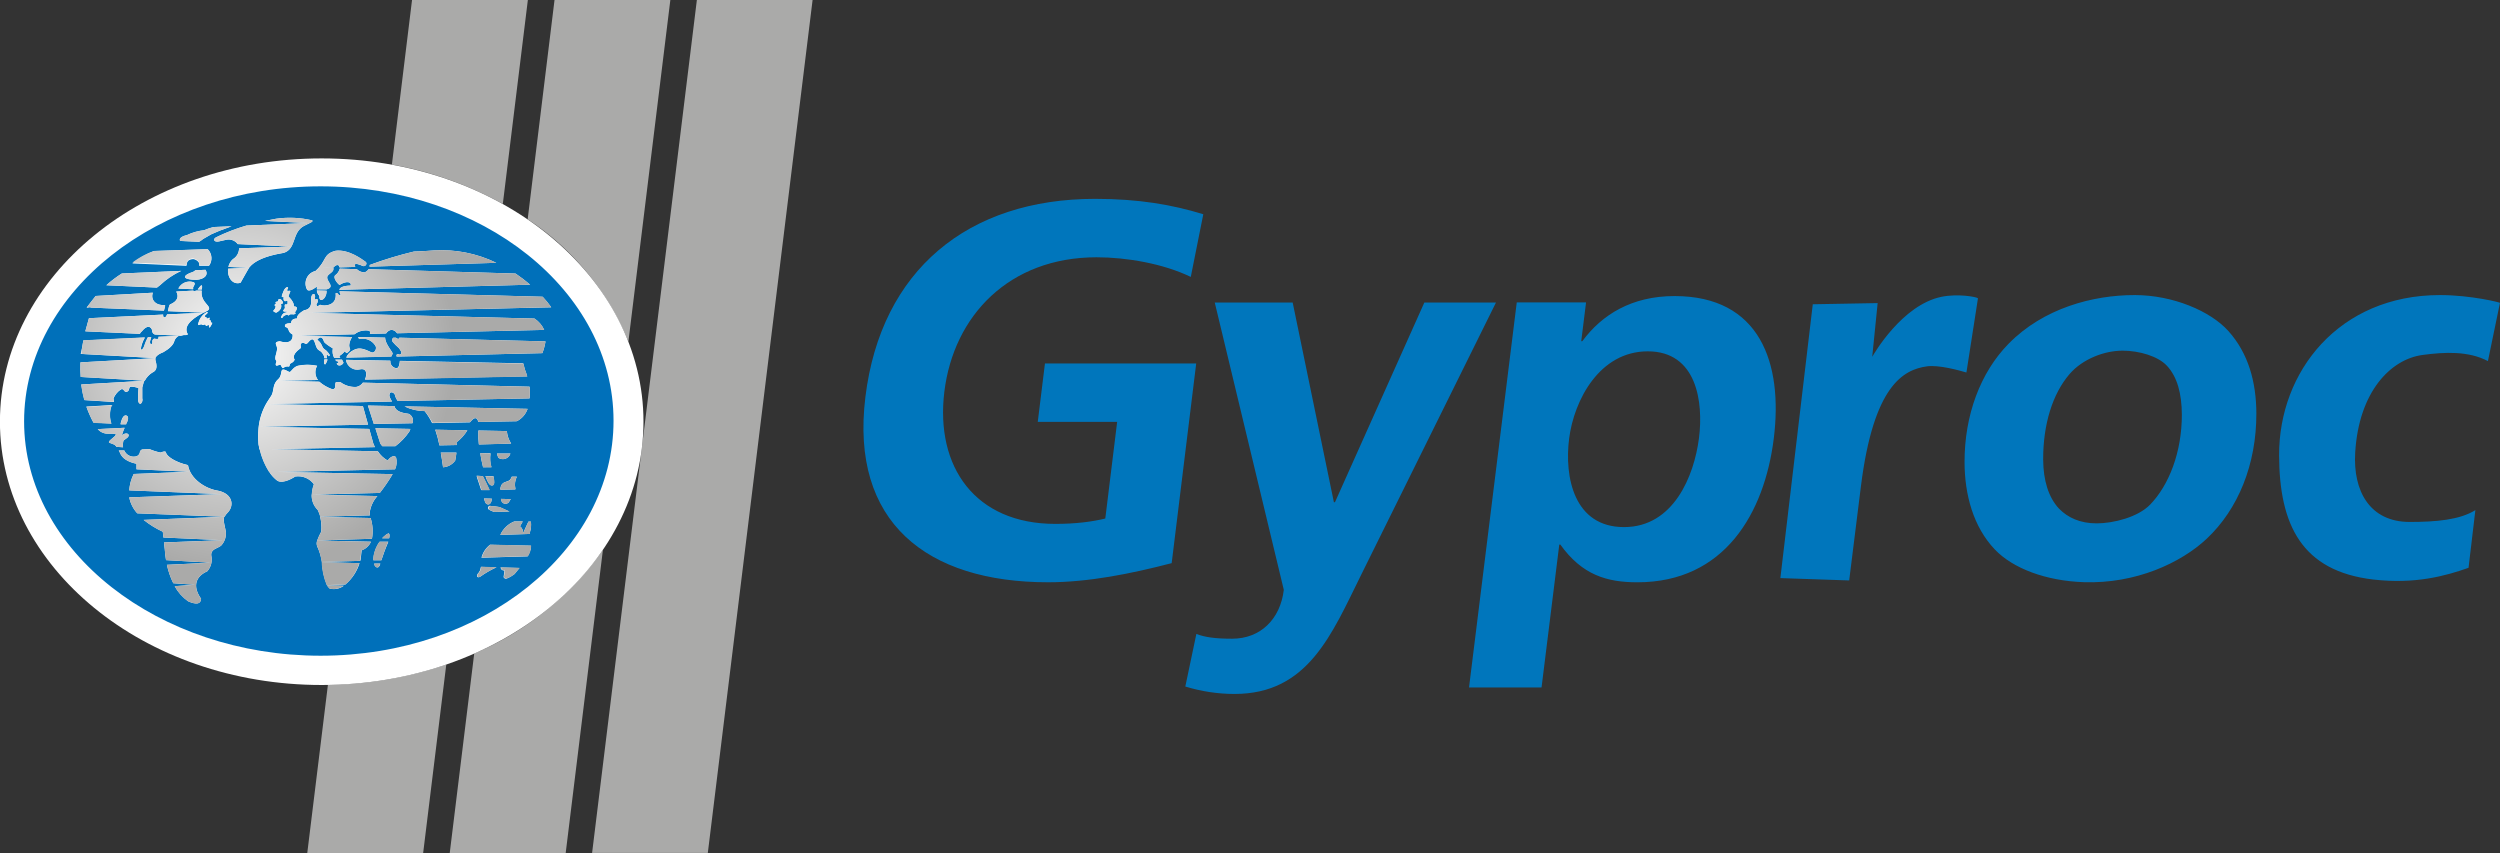 <?xml version="1.0" encoding="UTF-8" standalone="no"?>
<!-- Created with Inkscape (http://www.inkscape.org/) -->

<svg
   width="329.488mm"
   height="112.463mm"
   viewBox="0 0 329.488 112.463"
   version="1.1"
   id="svg5"
   xml:space="preserve"
   xmlns:xlink="http://www.w3.org/1999/xlink"
   xmlns="http://www.w3.org/2000/svg"
   xmlns:svg="http://www.w3.org/2000/svg"><rect x="0" y="0" width="329.488" height="112.463" fill="#333333" stroke="none"/><defs
     id="defs2"><linearGradient
       id="grad1"
       gradientTransform="scale(1.107,0.903)"
       x1="61.521"
       y1="268.14"
       x2="150.013"
       y2="268.14"
       gradientUnits="userSpaceOnUse"><stop
         offset="0%"
         stop-color="#9b9d9f"
         stop-opacity="1"
         id="stop18" /><stop
         offset="87%"
         stop-color="#ffffff"
         stop-opacity="1"
         id="stop20" /><stop
         offset="100%"
         stop-color="#ffffff"
         stop-opacity="1"
         id="stop22" /></linearGradient><radialGradient
       id="a"
       cx="40.25"
       cy="57.08"
       r="32.28"
       gradientUnits="userSpaceOnUse"><stop
         offset="0"
         stop-color="#fdfdfd"
         id="stop9647" /><stop
         offset="1"
         stop-color="#aaaaa9"
         id="stop9649" /></radialGradient><radialGradient
       xlink:href="#a"
       id="radialGradient10286"
       gradientUnits="userSpaceOnUse"
       cx="40.25"
       cy="57.08"
       r="32.28"
       gradientTransform="matrix(1.361,0,0,1.361,480.038,305.809)" /></defs><g
     id="layer1"
     transform="translate(96.706,-70.402)"><path
       d="m 61.883,98.64 c -4.086,-1.261 -8.517,-2.031 -14.246,-2.031 -16.759,0 -28.234,9.381 -30.287,26.108 -2.033,16.521 8.097,24.426 24.078,24.426 5.303,0 10.887,-1.115 16.288,-2.521 l 3.232,-26.314 H 41.014 l -0.948,7.694 h 10.464 l -1.563,12.739 c -1.753,0.428 -3.91,0.707 -6.592,0.707 -10.539,0 -15.836,-7.491 -14.619,-17.433 1.228,-10.004 8.54,-17.705 20.063,-17.705 3.965,0 8.809,0.842 12.413,2.589 z M 73.663,110.277 H 63.394 l 9.1,37.866 c -0.459,3.85 -3.065,6.438 -6.81,6.438 -2.29,0 -3.583,-0.203 -4.716,-0.625 l -1.455,6.928 c 2.074,0.631 4.246,0.977 6.477,0.977 9.712,0 12.806,-7.837 16.755,-15.817 l 17.711,-35.768 h -9.441 l -11.779,26.316 h -0.141 z m 23.242,50.729 h 9.557 l 2.338,-18.831 h 0.139 c 2.856,3.985 6.093,4.97 10.156,4.97 11.485,0 16.747,-9.101 17.977,-18.967 1.23,-9.936 -1.817,-18.756 -13.081,-18.756 -5.641,0 -9.579,2.453 -12.157,5.948 h -0.141 l 0.636,-5.111 h -9.133 z m 23.559,-44.3 v 0 c 6.449,0 7.366,6.65 6.743,11.472 -0.644,4.97 -3.353,11.693 -9.875,11.693 -6.59,0 -7.887,-6.579 -7.232,-11.693 0.649,-5.032 3.996,-11.472 10.364,-11.472 z m 80.208,8.167 c -0.02,-4.134 -1.051,-7.909 -3.693,-10.848 -2.355,-2.621 -7.299,-4.735 -12.35,-4.735 -5.493,0 -12.011,1.722 -16.608,6.41 -3.747,3.813 -5.826,9.464 -5.808,15.627 0.011,4.278 1.159,8.521 3.991,11.493 2.386,2.508 6.767,4.146 11.735,4.31 6.834,0.229 12.798,-2.538 16.195,-5.73 4.12,-3.872 6.554,-9.764 6.538,-16.527 z m -9.821,0.156 v 0 c 0.012,4.961 -1.701,9.329 -4.186,11.885 -1.606,1.655 -4.84,2.465 -7.036,2.465 -2.19,0 -3.809,-0.748 -4.981,-1.956 -1.395,-1.501 -2.06,-3.755 -2.074,-6.461 -0.012,-4.653 1.243,-8.666 3.479,-11.263 1.716,-1.988 4.583,-3.083 6.993,-3.083 2.198,0 4.65,0.739 5.802,1.953 1.418,1.487 1.991,3.758 2.002,6.46 z m 41.924,-14.7 c 0.188,-0.036 -3.805,-1.039 -7.9,-1.039 -13.306,0 -21.243,10.068 -21.206,21.119 0.031,9.158 2.968,15.267 12.417,16.372 5.493,0.636 9.509,-0.47 12.55,-1.546 l 0.901,-7.602 c -2.041,1.275 -5.129,1.559 -8.649,1.559 -5.302,0 -7.486,-4.117 -7.191,-9.126 0.474,-8.046 4.68,-12.321 8.879,-12.883 2.914,-0.392 6.047,-0.544 8.614,0.81 z m -68.795,-0.612 c -0.166,-0.191 -2.65,-0.638 -4.797,-0.199 -5.212,1.064 -8.957,7.59 -9.138,7.913 l 0.714,-7.083 -8.549,0.155 -4.272,36.09 9.07,0.309 1.553,-12.46 c 1.658,-13.21 5.566,-15.317 8.698,-15.758 1.578,-0.214 4.24,0.527 5.2,0.813 z"
       style="fill:#0076bc;fill-rule:evenodd;stroke-width:0.763"
       id="path16" /><g
       id="g10591"
       transform="matrix(0.65,0,0,0.65,-412.934,-132.273)"><g
         id="g10578"><polygon
           points="121.07,0 105.46,127.08 88.22,127.08 103.83,0 "
           style="fill:#aaaaa9"
           id="polygon9694"
           transform="matrix(1.361,0,0,1.361,486.491,311.799)" /><path
           d="m 613.915,381.106 8.509,-69.294 h -23.484 l -5.445,44.462 a 54.319,54.319 0 0 1 20.421,24.831 z"
           style="fill:#aaaaa9;stroke-width:1.361"
           id="path9696" /><path
           d="m 582.658,444.314 -4.969,40.501 h 23.511 l 7.556,-61.547 a 61.261,61.261 0 0 1 -26.097,21.047 z"
           style="fill:#aaaaa9;stroke-width:1.361"
           id="path9698" /><path
           d="m 588.457,353.157 5.078,-41.358 h -23.484 l -4.084,33.381 a 72.983,72.983 0 0 1 22.49,7.978 z"
           style="fill:#aaaaa9;stroke-width:1.361"
           id="path9700" /><path
           d="m 552.994,450.658 -4.193,34.157 h 23.497 l 4.697,-38.282 a 77.598,77.598 0 0 1 -24.001,4.125 z"
           style="fill:#aaaaa9;stroke-width:1.361"
           id="path9702" /></g><g
         id="g10571"><path
           d="m 486.491,397.293 c 0,-29.487 29.201,-53.366 65.237,-53.366 36.035,0 65.25,23.906 65.25,53.393 0,29.487 -29.201,53.379 -65.25,53.379 -36.049,0 -65.237,-23.933 -65.237,-53.406 z"
           style="fill:#ffffff;stroke-width:1.361"
           id="path9704" /><g
           id="g10565"><path
             d="m 551.51,349.59 c -32.809,0 -60.118,21.319 -60.118,47.648 0,26.329 27.309,47.525 60.118,47.525 32.809,0 59.396,-21.305 59.396,-47.648 0,-26.342 -26.601,-47.525 -59.396,-47.525 z m 9.965,15.942 c 2.937,-1.089 5.938,-1.998 8.985,-2.723 1.048,0 3.962,-0.218 3.962,-0.218 4.383,-0.273 8.763,0.59 12.715,2.505 l -25.703,0.776 c 0.025,-0.112 0.038,-0.226 0.041,-0.34 z m -0.231,0.858 29.787,0.885 c 1.033,0.695 2.024,1.449 2.968,2.26 l -38.69,1.035 c 0.123,-0.422 0.653,-0.817 2.301,-0.858 0.231,-0.708 -0.776,-1.075 -2.26,-0.123 -0.286,-0.191 -1.361,-1.361 -0.898,-1.947 0.472,-0.324 0.81,-0.807 0.953,-1.361 l 3.458,0.109 c 0.413,0.402 0.962,0.635 1.538,0.653 0.348,-0.107 0.644,-0.34 0.83,-0.653 z m -6.807,-3.717 c 2.723,-0.422 5.582,1.811 6.126,2.178 0.545,0.368 0,1.116 -0.545,0.871 -0.545,-0.245 -1.797,-0.762 -1.579,0 0.027,0.07 0.059,0.138 0.095,0.204 l -3.199,0.095 c 0,-0.558 -0.667,-0.694 -1.184,0 l -2.273,0.068 h 2.192 v 0 c 0.191,0.844 -0.681,1.035 -1.157,1.661 -0.517,1.007 1.743,2.165 -0.191,2.723 v 0 h -1.974 c -0.017,-0.195 -0.017,-0.391 0,-0.585 0,0 -1.429,1.225 -1.974,0.667 -0.842,-1.512 0.002,-3.41 1.688,-3.798 2.369,-2.124 1.443,-3.349 4.016,-4.084 z m -1.729,8.087 c 0,1.838 -1.62,2.546 -1.443,1.048 -0.31,-0.287 -0.499,-0.681 -0.531,-1.103 z m -28.289,-11.286 c 1.088,-0.522 2.258,-0.854 3.458,-0.98 0.631,-0.267 1.282,-0.486 1.947,-0.653 l 3.635,-0.15 -2.342,0.858 -1.77,0.762 -1.661,0.953 c -0.253,0.216 -0.527,0.408 -0.817,0.572 l -3.839,-0.177 c -0.218,-0.395 0.082,-0.885 1.389,-1.184 z m 4.084,18.338 c -0.408,0.299 -0.218,-0.395 -0.531,-0.204 -0.082,0 -0.245,0.245 -0.517,0 0,0 -0.136,-0.123 -0.585,0.082 -0.231,0.109 -0.218,-0.136 -0.163,-0.286 0.182,-0.838 0.667,-1.58 1.361,-2.083 l 0.299,-0.191 v 0 c 0.299,-0.15 0.245,0 0.163,0.204 -0.082,0.204 -0.368,0.177 -0.49,0.531 -0.123,0.354 0.272,0.109 0.299,0.272 0.027,0.163 0,0.422 0.395,0.177 0.395,-0.245 0.245,0.082 0.218,0.191 -0.027,0.109 0,0.286 0.191,0.272 0.191,-0.014 0,0.368 0.163,0.463 0.381,-0.095 0.231,0.177 -0.231,0.912 0,0 -0.313,0.218 -0.177,-0.327 -0.014,0.027 -0.054,-0.259 -0.381,-0.014 z m -6.262,-6.889 3.431,-0.191 c 0.109,0.109 0.299,0.123 0.653,0 h 1.075 c -0.34,2.573 2.45,3.199 1.171,4.084 l -0.749,0.381 -7.27,-0.3 c 0.136,-0.613 0.245,-1.239 0.449,-1.361 1.552,-0.667 1.797,-1.634 1.239,-2.614 z m 4.084,-2.382 c -2.382,0 -3.444,-0.667 -0.585,-1.647 l 0.395,-0.286 2.028,-0.095 c 0.681,1.048 -0.231,1.92 -1.838,2.028 z m 1.144,1.96 v 0 h -0.858 c 0.368,-0.476 1.075,-1.606 0.817,0 z m -1.674,-1.457 c 0.449,0.231 0,0.776 -0.109,0.994 -0.02,0.14 -0.02,0.282 0,0.422 l -2.995,-0.136 c 0.56,-1.13 1.863,-1.681 3.063,-1.293 z m -7.978,-6.344 h 0.068 l 10.741,-0.368 c 0.913,0.905 1.023,2.343 0.259,3.376 h -2.015 c 0.327,-0.953 -1.075,-1.429 -1.266,-1.361 -1.184,0.123 -1.198,0.735 -1.28,1.361 l -10.986,-0.49 c 1.33,-1.082 2.83,-1.938 4.438,-2.532 z m -6.603,4.561 12.034,-0.531 c -1.568,0.718 -3.007,1.688 -4.261,2.872 l -0.667,0.517 -10.251,-0.476 c 0.978,-0.883 2.03,-1.68 3.145,-2.382 z m -5.309,4.561 11.599,-0.667 c -0.49,1.28 0.408,2.614 2.328,2.505 0.313,0 0.095,0.34 -0.082,1.13 l -14.757,-0.613 c -0.211,-0.099 -0.456,-0.099 -0.667,0 h -0.245 c 0.585,-0.79 1.212,-1.579 1.824,-2.355 z m -1.361,4.506 15.043,-0.735 v 0.231 c 0,0.395 0.545,0.558 0.79,-0.272 l 7.311,-0.313 c -2.9,1.525 -3.948,2.981 -3.077,4.37 l -0.368,0.136 h -0.49 c -0.19,0.028 -0.377,0.074 -0.558,0.136 l -5.282,-0.245 c -0.681,-0.286 -0.504,-0.83 -0.64,-1.089 -0.722,-1.252 -1.933,0.368 -1.933,0.368 0,0 -0.395,0.368 -0.395,0.436 -0.031,0.046 -0.054,0.096 -0.068,0.15 l -11.068,-0.517 c 0.259,-0.926 0.49,-1.783 0.735,-2.655 z m -1.171,4.506 12.525,-0.585 c -0.435,0.731 -0.722,1.54 -0.844,2.382 0.15,0.177 0.436,0.068 0.708,-0.653 0.185,-0.609 0.431,-1.197 0.735,-1.756 h 0.667 v 0 c 0,0.231 -0.449,0.885 -0.123,1.361 0.123,0.177 0.327,0 0.354,-0.286 v -0.34 c 0.046,-0.234 0.229,-0.417 0.463,-0.463 0.2,0.073 0.414,0.101 0.626,0.082 0.191,0 0.218,-0.231 0.163,-0.449 l 4.084,-0.191 c -0.411,0.215 -0.724,0.581 -0.871,1.021 -0.191,0.771 -0.953,1.534 -2.287,2.287 0,0 -1.266,0.422 -1.593,1.171 L 502.868,383.57 c 0.209,-0.862 0.386,-1.756 0.531,-2.682 z m -0.572,4.452 15.247,-0.858 c -0.058,0.172 -0.058,0.359 0,0.531 0.368,1.252 0.231,2.001 -0.667,2.396 -0.644,0.406 -1.17,0.974 -1.525,1.647 L 502.868,388.239 c -0.068,-0.965 -0.082,-1.933 -0.041,-2.9 z m 0.163,4.479 12.824,-0.749 -0.123,0.204 -0.313,1.157 v 2.192 c 0.117,0.4 -0.011,0.831 -0.327,1.103 -0.088,-0.003 -0.173,-0.031 -0.245,-0.082 v 0 c -0.34,-0.259 -0.272,-0.953 -0.286,-1.13 v -0.476 l 0.095,-1.484 c -0.493,-0.181 -1.013,-0.277 -1.538,-0.286 -0.504,0 -0.15,0.817 -0.803,1.035 -0.653,0.218 -0.572,-0.858 -1.28,-0.436 -0.64,0.441 -1.14,1.055 -1.443,1.77 0.04,0.244 0.067,0.489 0.082,0.735 l -5.99,-0.381 c -0.283,-1.023 -0.492,-2.065 -0.626,-3.118 z m 9.203,7.746 -0.109,0.313 h -1.116 c 0,-0.109 0.354,-1.974 1.144,-1.783 0.79,0.191 0.109,1.525 0.109,1.525 z m -8.168,-3.267 5.268,-0.313 -0.191,0.204 c -0.387,1.148 -0.387,2.391 0,3.54 l -3.621,-0.177 c -0.554,-1.028 -1.028,-2.098 -1.416,-3.199 z m 6.031,8.018 -0.327,-0.313 -1.075,-0.395 c -0.299,-0.381 1.511,-1.293 1.361,-1.702 l -0.504,-0.109 h -0.967 c -0.834,0.044 -1.642,-0.297 -2.192,-0.926 l 5.445,-0.272 c -0.214,0.488 -0.401,0.988 -0.558,1.498 1.075,-0.762 1.811,-0.095 1.103,0.517 l -0.776,0.572 c -0.111,0.445 -0.139,0.906 -0.082,1.361 l -1.361,-0.082 z m 21.333,20.148 c -0.667,0.613 -2.192,0.667 -2.015,2.083 0.25,1.125 -0.06,2.302 -0.83,3.158 -2.192,0.967 -3.118,2.886 -1.239,5.568 -0.064,1.071 -0.939,1.239 -2.627,0.504 -1.133,-0.796 -2.065,-1.845 -2.723,-3.063 l 4.084,-0.286 -4.37,-0.313 c -0.582,-1.186 -1.017,-2.438 -1.293,-3.73 l 8.849,-0.436 -9.026,-0.517 c -0.126,-0.735 -0.212,-1.475 -0.259,-2.219 l -0.163,-1.361 11.898,-0.463 -12.021,-0.545 -0.109,-1.171 c -1.386,-0.638 -2.689,-1.442 -3.88,-2.396 l 16.336,-0.626 c -0.218,0.517 -0.082,1.103 0.231,2.532 0.292,1.166 -0.026,2.4 -0.844,3.281 z m 1.239,-6.589 c -0.229,0.22 -0.418,0.478 -0.558,0.762 l -17.698,-0.694 c -0.834,-0.908 -1.4,-2.03 -1.634,-3.24 l 18.8,-0.653 -18.8,-0.762 c 0.08,-1.157 0.39,-2.286 0.912,-3.322 l 11.299,-0.449 -10.741,-0.504 v -1.116 c -1.815,-0.39 -2.931,-1.134 -3.349,-2.233 l -0.245,-0.463 h 1.116 c 0.378,0.884 1.313,1.391 2.26,1.225 0.533,-0.069 0.93,-0.525 0.926,-1.062 0.111,-0.148 0.25,-0.273 0.408,-0.368 l 1.498,-0.082 c 0.722,0.313 1.475,0.551 2.246,0.708 0.531,-0.191 1.075,-0.368 1.116,0 0.136,0.722 1.838,1.96 4.465,2.546 0.463,2.859 3.621,4.806 6.017,5.173 3.104,0.599 3.431,3.104 1.96,4.533 z m 4.465,-49.812 c 0,0 -0.681,1.13 -1.783,3.131 -1.674,0.517 -2.723,-1.184 -2.532,-2.845 l 4.152,-0.191 -4.084,-0.177 c 0.13,-0.613 0.455,-1.167 0.926,-1.579 0.765,-0.467 1.233,-1.296 1.239,-2.192 l 10.496,-0.354 -10.768,-0.504 c -0.539,-0.729 -1.457,-1.07 -2.342,-0.871 l -1.457,0.327 c -1.035,0.218 -1.28,-0.463 -0.613,-0.817 1.988,-0.974 4.056,-1.775 6.181,-2.396 l 12.375,-0.517 -8.617,-0.422 c 0.722,-0.15 1.457,-0.299 2.219,-0.436 2.445,-0.353 4.934,-0.242 7.338,0.327 0.15,0.109 0.082,0.231 -0.204,0.395 l -1.484,0.749 c -2.478,1.361 -1.443,4.601 -4.084,5.445 l -0.463,0.082 c -3.24,0.572 -5.405,1.52 -6.494,2.845 z m 8.999,9.53 c -0.267,-0.035 -0.537,-0.035 -0.803,0 0,0 -0.136,0.204 -0.272,0.204 -0.136,0 -0.163,-0.15 -0.231,-0.163 -0.572,0.136 -0.912,0.368 -1.007,0.667 -0.068,0.068 -0.286,0 -0.245,-0.15 0.041,-0.15 0.313,-0.967 1.048,-0.912 0.177,-0.136 0.095,-0.218 0.095,-0.218 h -0.422 c 0,0 -0.517,0 -0.191,-0.368 0.12,-0.101 0.202,-0.24 0.231,-0.395 0,-0.218 -0.15,-0.722 0.136,-0.681 0.286,0.041 0.368,0 0.408,-0.177 0.013,-0.159 0.013,-0.318 0,-0.476 0,-0.245 -0.463,0 -0.463,0 -0.381,0 -0.368,-0.49 -0.34,-0.762 0.01,-0.064 -0.045,-0.119 -0.109,-0.109 -0.259,0.095 -0.327,0 -0.191,-0.422 l 0.218,-0.585 c 0.436,-1.184 1.198,-1.116 0.926,-0.667 -0.191,0.218 -0.191,0.517 0.082,0.463 0.476,-0.095 0.517,0 0.286,0.449 l -0.191,0.517 c -0.029,0.06 -0.029,0.13 0,0.191 0.776,0.79 1.116,1.457 1.035,1.988 0.681,0 0.803,0.3 0.381,0.98 -0.083,0.101 -0.185,0.184 -0.299,0.245 0.694,0.082 0.041,0.368 -0.068,0.408 z m -3.88,-1.947 0.245,-0.204 c 0.082,-0.068 -0.15,-0.286 0,-0.368 0.129,-0.045 0.261,-0.082 0.395,-0.109 0.204,-0.068 0,-0.272 0.123,-0.368 0.517,-0.368 0.912,0.422 0.926,0.626 0.014,0.204 -0.422,0.313 -0.422,0.313 0,0 0.476,0.967 -0.926,1.702 -0.177,0 -0.599,-0.218 -0.613,-0.34 -0.014,-0.123 0.449,-0.327 0.476,-0.926 0,-0.177 -0.327,-0.15 -0.191,-0.299 z m -3.267,28.316 c -0.095,-1.073 -0.095,-2.153 0,-3.226 0.164,-1.872 0.751,-3.683 1.715,-5.296 0.994,-1.593 1.062,-1.28 1.361,-3.049 0.111,-0.664 0.453,-1.267 0.967,-1.702 1.089,-1.048 -0.109,-2.723 2.137,-1.443 0.408,0.231 0.653,-0.858 1.783,-1.225 1.292,-0.277 2.629,-0.277 3.921,0 -0.527,0.91 -0.457,2.047 0.177,2.886 l -8.168,0.163 8.44,0.191 c 0.776,0.671 1.672,1.189 2.641,1.525 0.912,0 0.381,-0.926 0.735,-1.443 h 0.898 c 0.921,0.687 2.052,1.033 3.199,0.98 0.553,-0.095 1.043,-0.409 1.361,-0.871 l 33.789,0.817 c 0.084,0.787 0.084,1.581 0,2.369 l -26.71,0.531 c -0.279,-0.374 -0.483,-0.8 -0.599,-1.252 0,-0.327 -1.035,-0.967 -1.089,0 -0.095,0.299 0.231,0.871 0.517,1.361 l -25.444,0.517 19.536,0.395 1.048,3.771 -22.054,0.436 22.299,0.436 0.817,2.941 c 0.096,0.255 0.205,0.505 0.327,0.749 l -23.429,0.463 c -0.041,-0.463 -0.109,-0.694 -0.163,-0.994 z m 13.328,-17.017 c 0.005,-0.072 0.005,-0.145 0,-0.218 h 0.667 c -0.083,0.353 -0.236,0.687 -0.449,0.98 -0.082,0.082 -0.381,-0.082 -0.204,-0.735 z m 2.41,0.095 -0.177,-0.272 h 1.361 c 0.112,0.182 0.207,0.373 0.286,0.572 0.082,0.231 -0.871,1.116 -1.361,0.231 0.953,-0.395 -0.095,-0.504 -0.095,-0.504 z m 7.855,-3.24 c -0.689,-0.993 -1.91,-1.472 -3.09,-1.212 -0.095,0 -0.272,-0.204 -0.272,-0.395 l 5.445,0.123 c 0,1.361 1.674,3.009 1.511,3.281 -0.1,0.174 -0.187,0.357 -0.259,0.545 l -9.135,0.218 c 0.229,-0.584 0.658,-1.067 1.212,-1.361 1.157,-0.722 2.015,-0.613 3.798,0.259 0.776,0.395 1.361,-0.844 0.803,-1.429 z m 3.145,3.186 c -0.096,0.773 0.476,1.468 1.252,1.525 0.531,0 0.64,-1.116 0.667,-1.484 l 25.022,0.504 0.34,1.28 c 0.18,0.445 0.335,0.899 0.463,1.361 l -32.904,0.64 c 0.49,-1.116 0.368,-2.355 -0.98,-2.083 -1.328,0.328 -2.651,-0.554 -2.859,-1.906 z m 28.316,34.728 c -0.009,0.136 -0.009,0.272 0,0.408 l -6.017,0.191 c 0.557,-1.244 1.578,-2.221 2.845,-2.723 h 0.204 1.498 l -0.558,0.98 c 0.45,0.341 0.679,0.898 0.599,1.457 l 1.116,-2.41 h 0.49 c 0.095,0.703 0.035,1.419 -0.177,2.097 z m -2.968,-8.835 c 0.004,0.068 0.004,0.136 0,0.204 l -3.036,0.082 v -0.286 c 0.286,-1.743 1.661,-1.007 2.137,-2.015 l 0.177,-0.354 h 1.021 c -0.373,0.735 -0.479,1.578 -0.299,2.382 z m -0.939,2.178 c -0.231,0.395 -0.408,0.667 -0.408,0.667 -0.463,0.503 -1.298,0.314 -1.498,-0.34 -0.036,-0.12 -0.063,-0.243 -0.082,-0.368 z m -2.478,-8.359 c -0.148,-0.273 -0.253,-0.567 -0.313,-0.871 h 2.723 c -0.316,1.018 -1.516,1.452 -2.41,0.871 z m -3.989,-2.723 c -0.083,-0.755 -0.115,-1.514 -0.095,-2.273 v -0.545 l 5.772,0.109 c 0.079,0.903 0.378,1.772 0.871,2.532 v 0 z m 2.355,1.797 v 0.095 c -0.135,0.911 -0.07,1.84 0.191,2.723 l -1.688,0.014 c -0.231,-0.912 -0.422,-1.906 -0.572,-2.859 z m 0.599,4.642 c 0.218,1.021 0.286,1.811 -0.259,1.879 -0.545,0.068 -0.953,-0.749 -1.361,-1.906 z m -0.327,4.561 c -0.082,1.498 -1.103,1.361 -1.361,0.667 l -0.231,-0.708 z m -0.177,1.511 c 0.589,0.018 1.177,0.081 1.756,0.191 l 1.988,0.898 -3.09,0.082 c -0.371,-0.112 -0.727,-0.267 -1.062,-0.463 -0.47,-0.309 -0.009,-1.014 0.463,-0.708 z m -24.505,1.865 -10.088,0.272 c -0.133,-0.468 -0.306,-0.923 -0.517,-1.361 -0.835,-0.816 -1.281,-1.951 -1.225,-3.118 l 13.314,0.299 c -0.888,0.983 -1.441,2.222 -1.579,3.54 0.027,0.15 0.054,0.245 0.082,0.368 z m -8.168,14.853 c -0.212,-0.195 -0.396,-0.42 -0.545,-0.667 l 3.39,0.095 c -0.833,0.613 -1.896,0.823 -2.9,0.572 z m 3.226,-0.83 -3.798,0.136 c -0.615,-1.484 -0.96,-3.065 -1.021,-4.669 l 7.624,0.218 c -0.528,1.675 -1.519,3.166 -2.859,4.302 z m 3.24,-6.916 -0.204,1.824 -0.082,0.299 -7.773,0.218 c -0.166,-1.088 -0.487,-2.147 -0.953,-3.145 -0.15,-0.385 -0.15,-0.813 0,-1.198 l 10.891,0.245 c -0.364,0.835 -1.067,1.474 -1.933,1.756 z m 2.137,-2.355 -11.15,0.34 c 0.23,-0.613 0.503,-1.209 0.817,-1.783 0.092,-1.004 0.018,-2.015 -0.218,-2.995 l 10.224,0.231 c 0.433,1.359 0.527,2.803 0.272,4.207 z m 1.538,5.364 c -0.395,0.871 -0.912,0.245 -0.994,0.109 -0.082,-0.136 -0.109,-0.299 -0.15,-0.436 h 1.252 z m 0.354,-1.007 h -1.647 c -0.009,-0.141 -0.009,-0.282 0,-0.422 0.111,-1.206 0.548,-2.359 1.266,-3.335 h 1.756 c -0.708,1.634 -1.13,2.9 -1.416,3.757 z m 1.579,-4.465 h -1.443 c 0.155,-0.181 0.328,-0.345 0.517,-0.49 0.231,-0.231 0.51,-0.407 0.817,-0.517 0.204,0.231 0.163,0.613 0.068,1.007 z m -1.906,-9.189 -13.804,0.354 c 0.032,-0.721 0.174,-1.433 0.422,-2.11 -0.871,-1.194 -2.339,-1.799 -3.798,-1.566 0,0 -2.342,1.606 -3.621,0.844 -0.659,-0.498 -1.222,-1.111 -1.661,-1.811 l 25.036,0.476 c -0.784,1.325 -1.653,2.598 -2.6,3.812 z m 3.104,-4.792 -25.526,0.572 c -0.919,-1.441 -1.582,-3.03 -1.96,-4.697 l 23.96,0.476 c 0.506,0.778 1.193,1.422 2.001,1.879 0.517,-0.776 1.361,-1.171 1.688,-0.64 0.217,0.802 0.145,1.655 -0.204,2.41 z m 2.913,-7.733 c -0.782,1.173 -1.758,2.204 -2.886,3.049 h -2.641 c -0.148,-0.172 -0.284,-0.354 -0.408,-0.545 l -0.994,-3.09 7.093,0.136 c -0.074,0.145 -0.138,0.295 -0.191,0.449 z m 0.599,-1.606 -7.841,0.15 -1.198,-3.73 5.377,0.109 c 0.191,0.871 1.13,1.361 2.832,1.552 0.752,0.308 1.112,1.168 0.803,1.92 z m 8.645,7.569 c -0.578,0.798 -1.481,1.297 -2.464,1.361 -0.15,-1.103 -0.299,-2.083 -0.463,-2.968 h 3.172 c -0.054,0.504 -0.123,1.007 -0.245,1.606 z m 0.245,-3.662 c 0.036,0.17 0.059,0.343 0.068,0.517 l -3.512,0.068 c -0.205,-1.076 -0.487,-2.136 -0.844,-3.172 l 6.507,0.123 c -0.586,0.944 -1.338,1.774 -2.219,2.45 z m 2.723,-4.084 -7.651,0.15 c -0.409,-0.867 -0.916,-1.685 -1.511,-2.437 -1.416,-0.005 -2.812,-0.331 -4.084,-0.953 l 24.954,0.504 c -0.375,1.089 -1.162,1.988 -2.192,2.505 l -7.787,0.15 c -0.218,-0.817 -0.653,-1.239 -1.661,0.027 z m 2.614,10.891 c 0.34,0.681 0.939,1.838 1.361,2.832 h -1.674 c -0.395,-1.198 -0.776,-2.328 -0.83,-2.491 -0.047,-0.132 -0.079,-0.269 -0.095,-0.408 z m -0.572,20.421 c -0.436,0.259 -0.735,0 -0.504,-0.517 0.22,-0.24 0.403,-0.51 0.545,-0.803 0.067,-0.228 0.122,-0.46 0.163,-0.694 l 3.145,0.095 c -1.152,0.525 -2.25,1.158 -3.281,1.892 z m 6.943,-0.517 c -0.5,0.396 -1.061,0.709 -1.661,0.926 -0.327,-0.068 -0.49,-0.218 -0.476,-0.408 0.082,-0.476 0.177,-1.266 0.177,-1.266 -0.476,0 -0.694,-0.177 -0.817,-0.626 l 3.839,0.109 c -0.259,0.354 -0.599,0.776 -0.994,1.239 z m 3.295,-4.983 c -0.104,0.486 -0.298,0.947 -0.572,1.361 l -9.353,0.272 c 0.271,-1.046 0.884,-1.971 1.743,-2.627 l 8.263,0.191 c 0.009,0.259 0.004,0.518 -0.014,0.776 z m 2.423,-39.847 -29.555,0.694 c -0.109,-0.381 0.109,-0.667 0.613,-0.381 0.817,-0.218 0,-1.116 -0.163,-1.361 -0.45,-0.384 -0.869,-0.802 -1.252,-1.252 -0.175,-0.271 -0.116,-0.63 0.136,-0.83 h 0.517 c 0.476,0.381 0.64,0.259 0.694,0 l 29.651,0.749 c -0.132,0.814 -0.346,1.612 -0.64,2.382 z m -47.294,-8.168 45.687,1.157 c 0.867,0.559 1.553,1.359 1.974,2.301 l -29.814,0.681 c -0.177,-0.218 -0.34,-0.381 -0.34,-0.381 -0.667,-0.504 -1.361,-0.354 -1.906,0.422 l -3.295,0.082 c 0.087,-0.161 0.087,-0.356 0,-0.517 -0.177,-0.204 -0.858,-0.204 -1.035,-0.177 -0.755,0.029 -1.481,0.301 -2.069,0.776 l -11.64,0.299 11.15,0.259 c -0.271,0.413 -0.456,0.876 -0.545,1.361 -0.15,0.749 0.231,1.048 0.136,1.239 -0.299,0.476 -0.626,0.653 -0.762,0.653 -0.136,0 -0.109,-0.463 -0.381,-0.299 -0.292,0.366 -0.653,0.671 -1.062,0.898 l 0.231,0.354 h -1.252 c -0.305,-0.581 -0.397,-1.251 -0.259,-1.892 -1.811,-1.103 -1.811,-1.389 -1.811,-1.389 0,0 -0.368,-1.593 -1.361,-0.381 1.252,0.967 0.722,1.566 1.756,2.137 0.314,0.291 0.584,0.626 0.803,0.994 l -0.191,0.218 -0.381,-0.34 c -0.15,0.123 -0.095,0.476 0,0.735 h -0.558 c 0.012,-0.104 0.012,-0.209 0,-0.313 -0.558,-1.266 -0.967,-1.075 -1.361,-1.538 -0.653,-0.79 -0.517,-3.049 -1.892,-1.361 -0.095,0.109 -0.34,0.449 -0.653,0.245 -0.585,-0.381 -1.007,0 -0.844,0.599 0.059,0.176 -0.022,0.369 -0.191,0.449 -1.851,1.361 -1.089,2.151 -1.089,2.151 0,0.354 -0.449,0.681 -0.762,0.817 -0.313,0.136 -0.15,0.531 -0.381,0.653 -1.021,-0.177 -1.13,0.585 -1.361,0.204 -0.15,-0.123 -0.245,-0.735 -0.572,-0.545 -0.109,0 -0.844,0.436 -0.722,-0.204 0,-0.245 0.231,-0.49 0.068,-0.667 -0.545,-0.64 0.476,-1.974 0.109,-2.886 -0.231,-0.599 -0.408,-0.899 0.64,-1.035 0,0 2.723,0.994 2.6,-1.361 -1.184,-0.599 -0.517,-1.361 -1.511,-1.538 -0.218,-0.504 0.177,-0.749 1.198,-0.762 0,-0.608 0.399,-0.926 1.198,-0.953 -0.045,-0.545 0.454,-1.112 1.498,-1.702 0,0 1.552,0 1.361,-2.056 v -0.191 c 0,-1.361 1.116,-1.361 0.722,0 0,0.163 0.095,0.123 0.136,0.095 0.613,-0.422 0.572,0.517 0.313,0.817 -0.155,0.157 -0.121,0.418 0.068,0.531 0.218,0.177 0.34,-0.422 0.817,-0.218 0.476,0.204 3.24,0.245 2.913,-2.382 0.504,-0.34 0.585,0.735 1.021,0.327 -0.116,-0.231 -0.194,-0.479 -0.231,-0.735 l 41.181,1.103 c 0.629,0.671 1.212,1.386 1.743,2.137 z"
             style="fill:#0070ba;fill-rule:evenodd;stroke-width:1.361"
             id="path9706" /><path
             id="path9708"
             style="fill:url(#radialGradient10286);fill-rule:evenodd;stroke-width:1.361"
             d="m 545.217,355.964 a 19.672,19.672 0 0 0 -2.761,0.202 c -0.762,0.136 -1.497,0.286 -2.219,0.436 l 8.618,0.422 -12.375,0.517 a 38.744,38.744 0 0 0 -6.181,2.396 c -0.667,0.354 -0.422,1.034 0.613,0.816 l 1.456,-0.327 a 2.287,2.287 0 0 1 2.342,0.871 l 10.768,0.504 -10.496,0.354 a 2.587,2.587 0 0 1 -1.239,2.192 2.9,2.9 0 0 0 -0.926,1.579 l 4.084,0.177 -4.152,0.191 c -0.191,1.661 0.858,3.363 2.532,2.845 1.103,-2.001 1.783,-3.131 1.783,-3.131 1.089,-1.325 3.254,-2.274 6.494,-2.845 l 0.463,-0.082 c 2.641,-0.844 1.606,-4.084 4.084,-5.446 l 1.484,-0.749 c 0.286,-0.163 0.354,-0.285 0.204,-0.394 a 19.672,19.672 0 0 0 -4.577,-0.529 z m -11.759,1.727 -3.635,0.15 a 13.369,13.369 0 0 0 -1.947,0.653 10.537,10.537 0 0 0 -3.458,0.98 c -1.307,0.299 -1.607,0.79 -1.389,1.184 l 3.839,0.177 a 5.228,5.228 0 0 0 0.817,-0.572 l 1.661,-0.953 1.77,-0.763 z m -4.874,4.629 -10.741,0.367 h -0.068 a 15.615,15.615 0 0 0 -4.438,2.369 l 10.986,0.49 c 0.082,-0.572 0.095,-1.184 1.28,-1.361 0.191,0 1.593,0.463 1.266,1.361 l 2.015,0.096 a 2.587,2.587 0 0 0 -0.299,-3.322 z m 46.928,0.228 a 25.526,25.526 0 0 0 -1.091,0.044 c 0,0 -2.913,0.218 -3.962,0.218 a 77.135,77.135 0 0 0 -8.985,2.723 1.783,1.783 0 0 1 -0.041,0.341 l 25.703,-0.776 a 25.526,25.526 0 0 0 -11.625,-2.549 z m -20.395,0.073 c -0.213,0.003 -0.427,0.02 -0.64,0.053 -2.573,0.735 -1.647,1.96 -3.975,4.084 a 2.6,2.6 0 0 0 -1.688,3.798 c 0.545,0.558 1.974,-0.667 1.974,-0.667 a 3.39,3.39 0 0 0 0,0.585 h 1.974 c 1.933,-0.558 -0.327,-1.715 0.191,-2.723 0.476,-0.626 1.348,-0.817 1.157,-1.661 h -2.192 l 2.273,-0.068 c 0.517,-0.694 1.184,-0.558 1.184,0 l 3.199,-0.095 a 1.606,1.606 0 0 1 -0.096,-0.204 c -0.218,-0.762 1.035,-0.245 1.579,0 0.545,0.245 1.089,-0.504 0.545,-0.871 -0.502,-0.339 -2.971,-2.263 -5.486,-2.231 z m 0.272,3.66 a 2.369,2.369 0 0 1 -0.953,1.361 c -0.463,0.585 0.613,1.757 0.899,1.947 1.484,-0.953 2.491,-0.585 2.26,0.122 -1.647,0.041 -2.178,0.435 -2.301,0.857 l 38.69,-1.035 a 31.802,31.802 0 0 0 -2.968,-2.26 l -29.787,-0.885 a 1.47,1.47 0 0 1 -0.844,0.653 2.314,2.314 0 0 1 -1.538,-0.653 z m -27.227,0.232 -2.028,0.095 -0.395,0.286 c -2.859,0.98 -1.797,1.647 0.585,1.647 1.606,-0.109 2.518,-0.98 1.838,-2.028 z m -4.901,0.218 -12.048,0.531 a 23.007,23.007 0 0 0 -3.131,2.382 l 10.251,0.476 0.667,-0.517 a 15.765,15.765 0 0 1 4.261,-2.873 z m 1.66,2.164 a 2.546,2.546 0 0 0 -2.273,1.416 l 2.995,0.136 a 1.47,1.47 0 0 1 0,-0.422 c 0.109,-0.218 0.558,-0.763 0.109,-0.994 a 2.546,2.546 0 0 0 -0.831,-0.136 z m 2.449,0.775 c -0.183,-0.005 -0.549,0.538 -0.801,0.833 h 0.858 c 0.099,-0.615 0.056,-0.829 -0.057,-0.833 z m 17.407,0.382 c -0.204,0.003 -0.578,0.264 -0.837,0.967 l -0.218,0.585 c -0.136,0.422 -0.068,0.517 0.191,0.422 a 0.095,0.095 0 0 1 0.109,0.109 c -0.027,0.272 -0.041,0.762 0.341,0.762 0,0 0.463,-0.245 0.463,0 a 2.818,2.818 0 0 1 0,0.476 c -0.041,0.177 -0.122,0.218 -0.408,0.177 -0.286,-0.041 -0.136,0.463 -0.136,0.681 a 0.681,0.681 0 0 1 -0.232,0.395 c -0.327,0.368 0.19,0.367 0.19,0.367 h 0.422 c 0,0 0.082,0.082 -0.095,0.218 -0.735,-0.054 -1.008,0.762 -1.049,0.912 -0.041,0.15 0.177,0.217 0.245,0.149 0.095,-0.3 0.436,-0.53 1.008,-0.667 0.068,0.014 0.095,0.163 0.232,0.163 0.136,0 0.272,-0.204 0.272,-0.204 a 3.063,3.063 0 0 1 0.803,0 c 0.109,-0.041 0.762,-0.327 0.082,-0.381 a 0.994,0.994 0 0 0 0.3,-0.245 c 0.422,-0.681 0.299,-0.98 -0.381,-0.98 0.082,-0.531 -0.259,-1.198 -1.035,-1.987 a 0.218,0.218 0 0 1 0,-0.191 l 0.191,-0.517 c 0.231,-0.449 0.19,-0.545 -0.286,-0.45 -0.272,0.054 -0.272,-0.245 -0.082,-0.463 0.111,-0.183 0.051,-0.302 -0.089,-0.3 z m 5.998,0.654 a 1.674,1.674 0 0 0 0.531,1.103 c -0.177,1.498 1.443,0.789 1.443,-1.049 z m -25.104,0.027 -3.431,0.191 c 0.558,0.98 0.313,1.947 -1.239,2.614 -0.204,0.123 -0.313,0.749 -0.449,1.362 l 7.27,0.299 0.748,-0.381 c 1.28,-0.885 -1.511,-1.512 -1.17,-4.085 h -1.075 c -0.354,0.123 -0.545,0.109 -0.654,0 z m 29.678,0.136 a 2.396,2.396 0 0 0 0.232,0.735 c -0.436,0.408 -0.517,-0.667 -1.021,-0.327 0.327,2.627 -2.437,2.587 -2.913,2.382 -0.476,-0.204 -0.599,0.395 -0.817,0.218 a 0.34,0.34 0 0 1 -0.068,-0.531 c 0.259,-0.299 0.299,-1.239 -0.313,-0.817 -0.041,0.027 -0.136,0.068 -0.136,-0.096 0.395,-1.361 -0.721,-1.361 -0.721,0 v 0.191 c 0.191,2.056 -1.362,2.056 -1.362,2.056 -1.044,0.59 -1.543,1.157 -1.498,1.702 -0.799,0.027 -1.198,0.345 -1.198,0.953 -1.021,0.014 -1.416,0.259 -1.198,0.763 0.994,0.177 0.327,0.939 1.511,1.538 0.123,2.355 -2.6,1.362 -2.6,1.362 -1.048,0.136 -0.871,0.436 -0.64,1.035 0.368,0.912 -0.654,2.246 -0.109,2.886 0.163,0.177 -0.068,0.422 -0.068,0.667 -0.123,0.64 0.613,0.204 0.721,0.204 0.327,-0.191 0.422,0.422 0.572,0.545 0.231,0.381 0.341,-0.381 1.362,-0.204 0.231,-0.123 0.068,-0.518 0.381,-0.654 0.313,-0.136 0.763,-0.463 0.763,-0.817 0,0 -0.763,-0.789 1.089,-2.151 a 0.368,0.368 0 0 0 0.191,-0.449 c -0.163,-0.599 0.258,-0.98 0.844,-0.599 0.313,0.204 0.558,-0.137 0.654,-0.245 1.375,-1.688 1.239,0.572 1.892,1.362 0.395,0.463 0.803,0.272 1.361,1.538 a 1.361,1.361 0 0 1 0,0.313 h 0.558 c -0.095,-0.259 -0.15,-0.613 0,-0.735 l 0.381,0.341 0.191,-0.218 a 4.465,4.465 0 0 0 -0.804,-0.994 c -1.035,-0.572 -0.504,-1.171 -1.756,-2.137 0.994,-1.212 1.361,0.381 1.361,0.381 0,0 1.2e-4,0.286 1.811,1.389 a 2.804,2.804 0 0 0 0.259,1.892 h 1.252 l -0.232,-0.353 a 3.608,3.608 0 0 0 1.062,-0.899 c 0.272,-0.163 0.245,0.299 0.381,0.299 0.136,0 0.463,-0.177 0.762,-0.653 0.095,-0.191 -0.286,-0.49 -0.136,-1.239 a 3.676,3.676 0 0 1 0.545,-1.362 l -11.15,-0.258 11.64,-0.3 a 3.512,3.512 0 0 1 2.069,-0.776 c 0.177,-0.027 0.858,-0.027 1.035,0.177 a 0.545,0.545 0 0 1 0,0.517 l 3.295,-0.082 c 0.545,-0.776 1.239,-0.926 1.906,-0.422 0,0 0.163,0.164 0.34,0.381 l 29.814,-0.681 a 5.323,5.323 0 0 0 -1.974,-2.301 l -45.688,-1.158 49.091,-1.13 a 19.93,19.93 0 0 0 -1.743,-2.137 z m -37.846,0.286 -11.599,0.667 c -0.613,0.776 -1.239,1.565 -1.825,2.355 h 0.245 a 0.79,0.79 0 0 1 0.667,0 l 14.757,0.613 c 0.177,-0.79 0.395,-1.13 0.082,-1.13 -1.92,0.109 -2.818,-1.225 -2.328,-2.505 z m 25.712,1.32 c -0.08,0.004 -0.166,0.033 -0.255,0.096 -0.123,0.095 0.082,0.299 -0.122,0.367 a 2.913,2.913 0 0 0 -0.395,0.109 c -0.15,0.082 0.082,0.299 0,0.367 l -0.245,0.204 c -0.136,0.15 0.191,0.123 0.204,0.327 -0.027,0.599 -0.49,0.803 -0.476,0.926 0.014,0.123 0.435,0.341 0.612,0.341 1.402,-0.735 0.926,-1.702 0.926,-1.702 0,0 0.436,-0.109 0.422,-0.313 -0.011,-0.169 -0.284,-0.74 -0.671,-0.722 z m -14.659,2.595 c -0.035,1.9e-4 -0.091,0.019 -0.176,0.061 l -0.3,0.19 a 3.485,3.485 0 0 0 -1.361,2.083 c -0.054,0.15 -0.068,0.395 0.163,0.286 0.449,-0.204 0.585,-0.082 0.585,-0.082 0.272,0.245 0.436,0 0.517,0 0.313,-0.191 0.122,0.504 0.531,0.204 0.327,-0.245 0.368,0.041 0.395,0.014 -0.136,0.545 0.177,0.327 0.177,0.327 0.463,-0.735 0.612,-1.007 0.231,-0.912 -0.163,-0.095 0.027,-0.477 -0.163,-0.463 -0.191,0.014 -0.218,-0.163 -0.191,-0.272 0.027,-0.109 0.177,-0.436 -0.218,-0.191 -0.395,0.245 -0.368,-0.013 -0.395,-0.177 -0.027,-0.163 -0.422,0.082 -0.3,-0.272 0.123,-0.354 0.409,-0.327 0.49,-0.531 0.059,-0.147 0.103,-0.266 0.012,-0.265 z m -0.87,0.17 -7.311,0.313 c -0.245,0.83 -0.79,0.667 -0.79,0.272 v -0.232 l -15.043,0.735 c -0.245,0.871 -0.476,1.729 -0.735,2.655 l 11.068,0.517 a 0.476,0.476 0 0 1 0.068,-0.15 c 0,-0.068 0.395,-0.436 0.395,-0.436 0,0 1.212,-1.62 1.933,-0.367 0.136,0.259 -0.041,0.803 0.64,1.089 l 5.282,0.245 a 3.172,3.172 0 0 1 0.558,-0.136 h 0.49 l 0.367,-0.136 c -0.871,-1.389 0.177,-2.846 3.077,-4.37 z m -4.955,4.643 -4.099,0.179 c 0,0.22 9e-5,0.427 -0.162,0.455 -0.211,0.019 -0.424,-0.009 -0.623,-0.083 -0.233,0.046 -0.415,0.232 -0.46,0.469 v 0.344 c 0,0.248 -0.23,0.469 -0.352,0.289 -0.325,-0.482 0.19,-1.13 0.122,-1.378 h -0.663 c -0.318,0.573 -0.576,1.178 -0.771,1.805 -0.271,0.73 -0.555,0.827 -0.704,0.661 0.121,-0.852 0.407,-1.671 0.839,-2.411 l -12.447,0.592 c -0.18,0.919 -0.32,1.837 -0.42,2.756 l 15.018,0.854 c 0.325,-0.758 1.583,-1.185 1.583,-1.185 1.326,-0.762 2.083,-1.534 2.273,-2.315 0.147,-0.445 0.457,-0.815 0.866,-1.033 z m 36.43,0.286 c 0,0.191 0.177,0.395 0.272,0.395 a 2.981,2.981 0 0 1 3.091,1.211 c 0.558,0.585 -0.027,1.824 -0.79,1.457 -1.783,-0.871 -2.641,-0.98 -3.798,-0.258 a 2.627,2.627 0 0 0 -1.212,1.361 l 9.135,-0.218 a 3.825,3.825 0 0 1 0.258,-0.545 c 0.163,-0.272 -1.511,-1.92 -1.511,-3.281 z m 7.093,0.109 a 0.626,0.626 0 0 0 -0.136,0.83 11.136,11.136 0 0 0 1.253,1.252 c 0.163,0.245 0.98,1.144 0.163,1.362 -0.504,-0.286 -0.721,-3.2e-4 -0.612,0.381 l 29.555,-0.694 a 12.116,12.116 0 0 0 0.64,-2.383 l -29.651,-0.748 c -0.054,0.259 -0.218,0.381 -0.694,0 z m -48.206,4.152 -15.248,0.857 a 25.757,25.757 0 0 0 0.068,2.954 l 12.987,0.762 a 4.343,4.343 0 0 1 1.525,-1.647 c 0.899,-0.395 1.035,-1.143 0.667,-2.396 a 0.83,0.83 0 0 1 0,-0.531 z m 34.211,0.272 a 1.702,1.702 0 0 1 0,0.218 c -0.177,0.653 0.123,0.817 0.218,0.762 a 2.723,2.723 0 0 0 0.449,-0.98 z m 2.233,0.041 0.177,0.272 c 0,0 1.048,0.109 0.109,0.531 0.49,0.885 1.443,-8e-5 1.361,-0.232 a 3.689,3.689 0 0 0 -0.286,-0.572 z m 2.164,0.027 a 2.328,2.328 0 0 0 2.886,1.947 c 1.348,-0.272 1.47,0.967 0.98,2.083 l 32.904,-0.64 a 12.606,12.606 0 0 0 -0.463,-1.362 l -0.341,-1.28 -25.022,-0.504 c -0.027,0.368 -0.136,1.484 -0.667,1.484 a 1.361,1.361 0 0 1 -1.253,-1.525 z m -7.801,1.018 a 9.353,9.353 0 0 0 -1.96,0.208 c -1.13,0.368 -1.375,1.457 -1.784,1.225 -2.246,-1.28 -1.048,0.395 -2.137,1.443 a 2.845,2.845 0 0 0 -0.966,1.702 c -0.299,1.77 -0.367,1.457 -1.361,3.049 a 12.429,12.429 0 0 0 -1.716,5.295 18.297,18.297 0 0 0 0,3.227 c 0.054,0.299 0.122,0.531 0.163,0.994 l 0.052,-0.001 a 14.853,14.853 0 0 0 1.936,4.602 l 0.045,-10e-4 a 6.807,6.807 0 0 0 1.615,1.744 c 1.28,0.762 3.594,-0.844 3.594,-0.844 a 3.934,3.934 0 0 1 3.798,1.566 7.038,7.038 0 0 0 -0.421,2.097 l -0.015,-5.2e-4 a 4.084,4.084 0 0 0 1.225,3.117 8.44,8.44 0 0 1 0.517,1.362 l 10.088,-0.272 c -0.027,-0.123 -0.054,-0.218 -0.095,-0.367 a 6.249,6.249 0 0 1 1.579,-3.54 l -13.028,-0.293 13.531,-0.347 a 36.022,36.022 0 0 0 2.6,-3.812 l -23.401,-0.445 23.891,-0.535 a 3.54,3.54 0 0 0 0.204,-2.41 c -0.327,-0.531 -1.171,-0.136 -1.688,0.64 a 5.772,5.772 0 0 1 -2.042,-1.878 l -21.576,-0.429 21.018,-0.415 a 7.882,7.882 0 0 1 -0.327,-0.749 l -0.816,-2.94 -22.299,-0.436 22.054,-0.436 -1.048,-3.771 -19.536,-0.395 25.444,-0.517 c -0.286,-0.49 -0.613,-1.062 -0.517,-1.362 0.054,-0.967 1.089,-0.327 1.089,0 a 3.58,3.58 0 0 0 0.599,1.253 l 26.71,-0.531 a 11.204,11.204 0 0 0 0,-2.369 l -33.789,-0.817 a 2.083,2.083 0 0 1 -1.361,0.871 4.969,4.969 0 0 1 -3.199,-0.98 h -0.899 c -0.354,0.517 0.177,1.443 -0.735,1.443 a 8.087,8.087 0 0 1 -2.641,-1.525 l -8.441,-0.191 8.168,-0.163 a 2.614,2.614 0 0 1 -0.163,-2.859 9.353,9.353 0 0 0 -1.961,-0.208 z m -33.068,3.23 -12.824,0.754 a 22.19,22.354 0 0 0 0.626,3.14 l 5.99,0.384 a 7.311,7.365 0 0 0 -0.082,-0.741 4.084,4.114 0 0 1 1.443,-1.783 c 0.708,-0.425 0.626,0.659 1.28,0.439 0.653,-0.219 0.3,-1.042 0.804,-1.042 a 4.697,4.731 0 0 1 1.565,0.343 l -0.095,1.495 v 0.48 c 0.014,0.178 -0.055,0.877 0.286,1.138 a 0.449,0.453 0 0 0 0.245,0.083 1.062,1.07 0 0 0 0.327,-1.111 v -2.208 l 0.313,-1.165 z m -6.48,4.969 -5.269,0.313 a 22.476,22.476 0 0 0 1.457,3.254 l 3.621,0.177 a 5.541,5.541 0 0 1 0,-3.54 z m 51.786,0.054 1.198,3.731 7.841,-0.15 a 1.47,1.47 0 0 0 -0.83,-1.92 c -1.702,-0.191 -2.641,-0.681 -2.832,-1.552 z m 7.433,0.164 a 9.366,9.366 0 0 0 4.084,0.953 12.579,12.579 0 0 1 1.579,2.382 l 7.651,-0.15 c 1.007,-1.266 1.443,-0.844 1.661,-0.027 l 7.787,-0.149 a 4.411,4.411 0 0 0 2.192,-2.505 z m -56.541,1.878 c -0.702,0.022 -1.018,1.694 -1.018,1.797 h 1.116 l 0.109,-0.313 c 0,0 0.708,-1.28 -0.082,-1.471 -0.043,-0.01 -0.086,-0.015 -0.126,-0.013 z m -0.214,2.464 -5.446,0.272 a 2.723,2.723 0 0 0 2.192,0.926 h 0.966 l 0.504,0.109 c 0.15,0.408 -1.661,1.321 -1.362,1.702 l 1.117,0.45 0.327,0.313 0.027,0.095 1.361,0.082 a 3.717,3.717 0 0 1 0.082,-1.361 l 0.776,-0.572 c 0.708,-0.613 -0.027,-1.28 -1.103,-0.517 a 14.063,14.063 0 0 1 0.558,-1.498 z m 50.834,0.096 0.994,3.09 a 5.255,5.255 0 0 0 0.408,0.545 h 2.641 a 12.416,12.416 0 0 0 2.886,-3.049 3.512,3.512 0 0 1 0.163,-0.45 z m 12.157,0.286 a 22.898,22.898 0 0 1 0.844,3.172 l 3.512,-0.068 a 3.267,3.267 0 0 0 -0.068,-0.517 9.23,9.23 0 0 0 2.219,-2.464 z m 8.74,0.177 v 0.545 a 16.895,16.895 0 0 0 0.122,2.301 l 6.521,-0.204 a 5.541,5.541 0 0 1 -0.871,-2.532 z m -66.707,3.757 -1.498,0.082 a 1.429,1.429 0 0 0 -0.408,0.368 1.062,1.062 0 0 1 -0.926,1.062 2.069,2.069 0 0 1 -2.26,-1.225 h -1.116 l 0.245,0.463 c 0.417,1.098 1.534,1.843 3.349,2.233 v 1.116 l 10.741,0.504 -11.299,0.449 a 8.699,8.699 0 0 0 -0.912,3.322 l 18.8,0.762 -18.8,0.654 a 6.657,6.657 0 0 0 1.633,3.24 l 17.698,0.694 a 2.723,2.723 0 0 1 0.558,-0.762 c 1.47,-1.429 1.144,-3.935 -1.96,-4.534 -2.396,-0.368 -5.554,-2.314 -6.017,-5.173 -2.627,-0.585 -4.329,-1.825 -4.465,-2.546 -0.041,-0.368 -0.585,-0.191 -1.116,0 a 11.34,11.34 0 0 1 -2.246,-0.708 z m 59.083,0.722 c 0.163,0.885 0.313,1.865 0.463,2.968 a 3.308,3.308 0 0 0 2.464,-1.362 c 0.123,-0.599 0.191,-1.102 0.245,-1.606 z m 8.005,0.109 c 0.15,0.953 0.341,1.947 0.572,2.859 l 1.729,0.013 a 6.344,6.344 0 0 1 -0.19,-2.723 v -0.095 z m 3.39,0.082 a 3.077,3.077 0 0 0 0.313,0.871 1.606,1.606 0 0 0 2.41,-0.871 z m -4.057,4.506 a 1.824,1.824 0 0 0 0.096,0.409 c 0.054,0.163 0.436,1.293 0.83,2.491 h 1.674 c -0.422,-0.994 -1.021,-2.151 -1.361,-2.832 z m 1.743,0.082 c 0.408,1.157 0.817,1.974 1.361,1.906 0.545,-0.068 0.476,-0.858 0.258,-1.879 z m 5.323,0.109 -0.177,0.354 c -0.476,1.007 -1.851,0.272 -2.137,2.015 v 0.286 l 3.035,-0.082 a 1.974,1.974 0 0 0 0,-0.204 3.553,3.553 0 0 1 0.3,-2.369 z m -5.65,4.411 0.232,0.707 c 0.259,0.694 1.28,0.831 1.362,-0.667 z m 3.431,0.082 a 2.614,2.614 0 0 0 0.082,0.367 0.885,0.885 0 0 0 1.498,0.341 c 0,0 0.177,-0.272 0.408,-0.667 z m -2.083,1.455 a 0.422,0.422 0 0 0 -0.286,0.723 4.915,4.915 0 0 0 1.062,0.463 l 3.09,-0.082 -1.987,-0.898 a 11.299,11.299 0 0 0 -1.756,-0.191 0.422,0.422 0 0 0 -0.122,-0.015 z m -54.006,2.18 -16.336,0.626 a 18.719,18.719 0 0 0 3.88,2.396 l 0.109,1.17 12.021,0.545 -11.898,0.463 0.163,1.361 a 20.883,20.883 0 0 0 0.258,2.219 l 9.026,0.518 -8.849,0.436 a 16.105,16.105 0 0 0 1.293,3.73 l 4.37,0.313 -4.084,0.286 a 8.931,8.931 0 0 0 2.722,3.063 c 1.688,0.735 2.564,0.568 2.628,-0.503 -1.879,-2.682 -0.953,-4.602 1.239,-5.568 a 3.567,3.567 0 0 0 0.83,-3.158 c -0.177,-1.416 1.348,-1.47 2.015,-2.083 a 3.553,3.553 0 0 0 0.844,-3.28 c -0.313,-1.429 -0.449,-2.015 -0.232,-2.532 z m 19.454,0.013 a 9.203,9.203 0 0 1 0.218,2.995 13.94,13.94 0 0 0 -0.817,1.783 l 11.095,-0.341 a 8.726,8.726 0 0 0 -0.272,-4.206 z m 39.371,0.926 a 5.228,5.228 0 0 0 -2.845,2.723 l 6.017,-0.191 a 3.036,3.036 0 0 1 0,-0.408 4.846,4.846 0 0 0 0.177,-2.097 h -0.49 l -1.116,2.41 a 1.552,1.552 0 0 0 -0.599,-1.457 l 0.558,-0.98 h -1.498 z m -25.498,2.396 a 2.205,2.205 0 0 0 -0.817,0.517 3.417,3.417 0 0 0 -0.517,0.49 h 1.443 c 0.095,-0.395 0.137,-0.776 -0.109,-1.007 z m -14.471,1.47 a 1.647,1.647 0 0 0 0,1.198 11.558,11.558 0 0 1 0.899,3.145 l 7.773,-0.218 0.082,-0.299 0.204,-1.824 a 3.186,3.186 0 0 0 1.933,-1.756 z m 12.62,0.245 a 6.657,6.657 0 0 0 -1.266,3.335 3.145,3.145 0 0 0 0,0.422 h 1.647 c 0.286,-0.858 0.708,-2.124 1.375,-3.757 z m 22.49,0.586 a 4.833,4.833 0 0 0 -1.743,2.627 l 9.353,-0.272 a 3.962,3.962 0 0 0 0.572,-1.361 7.447,7.447 0 0 0 0.082,-0.803 z m -34.211,3.539 a 13.532,13.532 0 0 0 1.021,4.669 l 3.798,-0.136 a 9.312,9.312 0 0 0 2.804,-4.316 z m 10.605,0.313 c 0.041,0.136 0.068,0.299 0.149,0.436 0.082,0.136 0.599,0.763 0.994,-0.109 l 0.109,-0.327 z m 21.755,0.626 a 6.494,6.494 0 0 1 -0.164,0.695 3.335,3.335 0 0 1 -0.544,0.803 c -0.231,0.517 0.068,0.776 0.503,0.517 a 19.821,19.821 0 0 1 3.349,-1.919 z m 3.962,0.122 c 0.123,0.449 0.34,0.626 0.816,0.626 0,0 -0.095,0.79 -0.177,1.266 -0.014,0.191 0.15,0.34 0.476,0.408 a 5.908,5.908 0 0 0 1.661,-0.926 c 0.395,-0.463 0.735,-0.885 1.062,-1.266 z m -35.273,3.648 a 3.049,3.049 0 0 0 0.545,0.667 3.471,3.471 0 0 0 2.845,-0.572 z" /></g></g></g></g><style
     type="text/css"
     id="style1775">
    .st0{fill:none;}
    .st1{fill:#AAAAAA;}
    .st2{fill:#005EB8;}
</style></svg>
